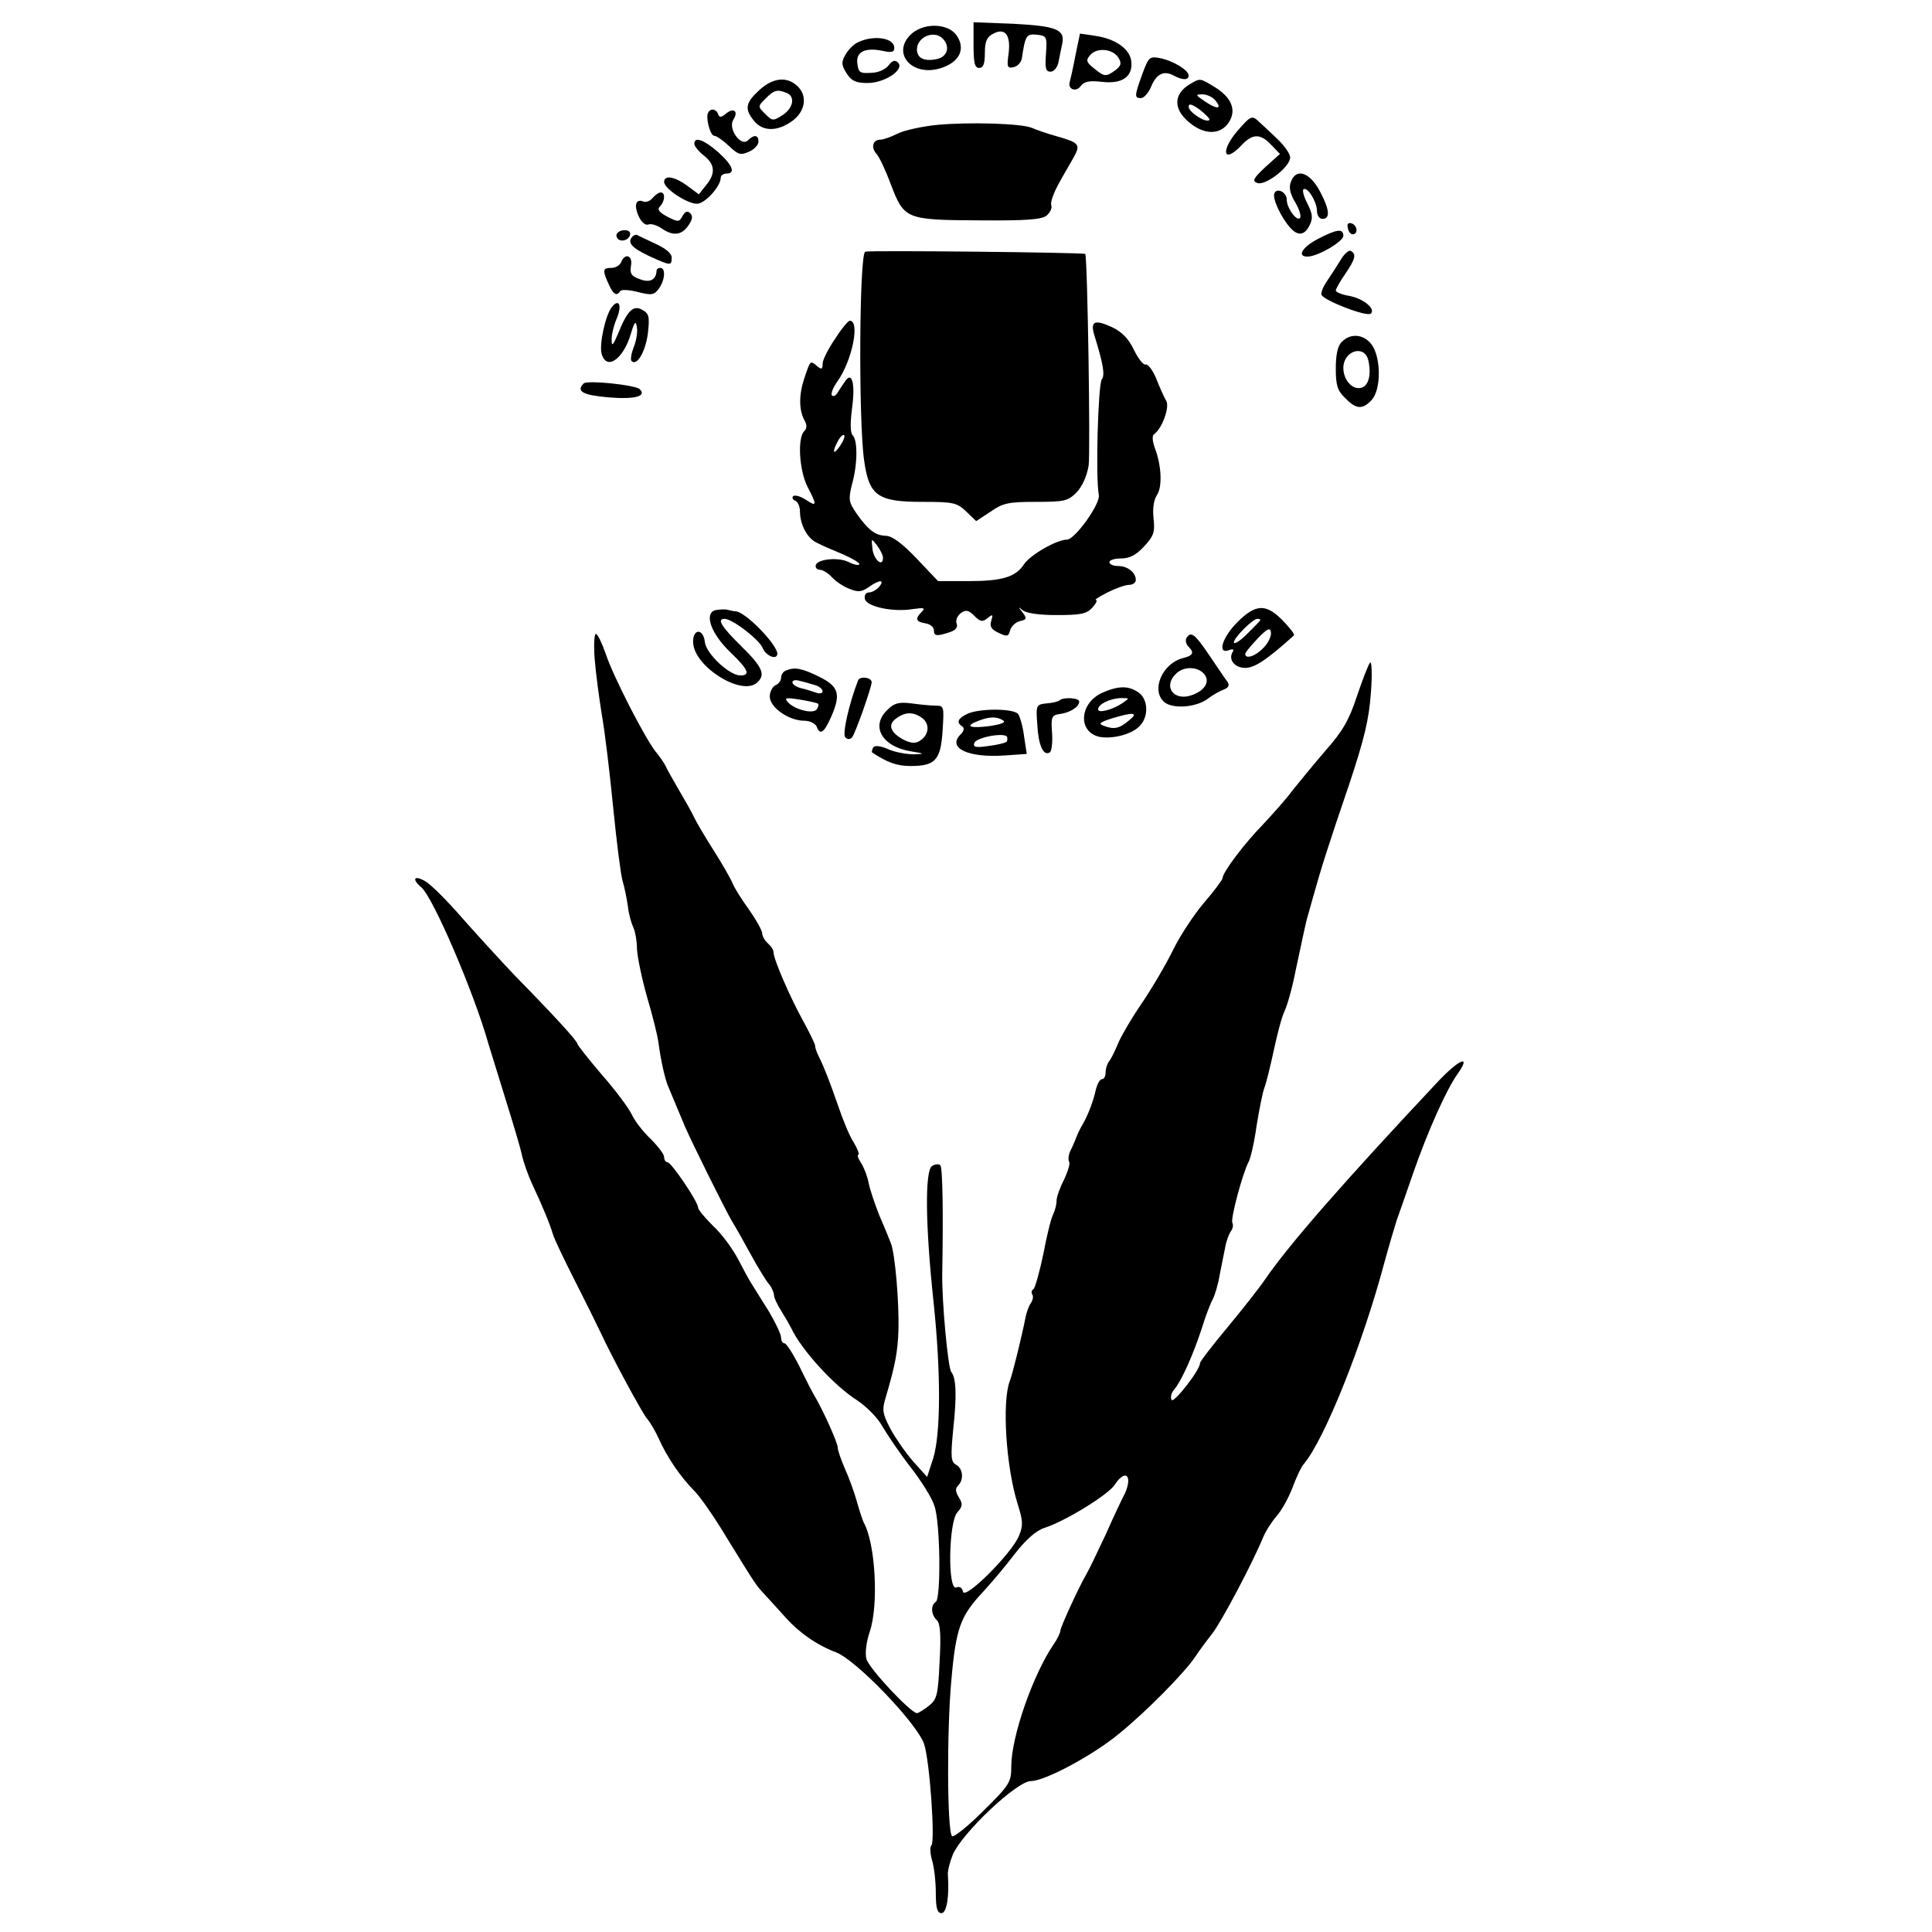 <?xml version="1.0" standalone="no"?>
<!DOCTYPE svg PUBLIC "-//W3C//DTD SVG 20010904//EN"
 "http://www.w3.org/TR/2001/REC-SVG-20010904/DTD/svg10.dtd">
<svg version="1.0" xmlns="http://www.w3.org/2000/svg"
 width="512pt" height="512pt" viewBox="0 0 512 512"
 preserveAspectRatio="xMidYMid meet">
<g transform="translate(0,512) scale(0.1,-0.1)"
fill="#000000" stroke="none">
<path d="M2580 5001 c0 -48 3 -61 15 -61 11 0 15 11 15 40 0 29 5 42 21 50 32
18 48 -2 42 -51 -5 -36 -4 -41 13 -37 10 2 20 12 22 23 9 61 12 66 40 63 26
-3 27 -5 24 -50 -3 -38 -1 -48 12 -48 9 0 18 11 21 25 3 14 7 36 10 49 8 38
-16 47 -130 53 l-105 4 0 -60z"/>
<path d="M2411 5026 c-48 -51 10 -111 84 -86 48 16 64 50 41 85 -23 35 -92 36
-125 1z m87 -8 c20 -20 14 -47 -13 -54 -34 -8 -55 1 -55 25 0 33 45 52 68 29z"/>
<path d="M2850 4973 c-6 -32 -13 -63 -15 -70 -6 -20 17 -28 29 -11 9 12 23 15
57 11 53 -6 82 14 77 55 -4 32 -41 59 -95 67 l-41 6 -12 -58z m114 -6 c9 -15
7 -21 -8 -33 -25 -18 -29 -18 -57 5 -20 16 -22 21 -10 35 18 21 60 17 75 -7z"/>
<path d="M2274 5008 c-12 -5 -27 -21 -34 -34 -11 -19 -10 -27 4 -49 13 -20 25
-25 55 -25 46 0 99 36 81 54 -8 8 -15 6 -25 -7 -8 -11 -28 -20 -47 -20 -29 -2
-33 1 -36 25 -4 31 21 43 68 33 23 -5 30 -3 30 8 0 27 -55 35 -96 15z"/>
<path d="M3027 4923 c-21 -58 -21 -63 -3 -63 7 0 19 13 26 29 14 35 34 45 60
31 24 -13 40 -13 40 0 0 14 -41 39 -76 46 -28 5 -30 3 -47 -43z"/>
<path d="M2012 4881 c-37 -34 -39 -50 -14 -81 23 -29 62 -29 101 -1 36 26 42
68 13 94 -28 25 -64 21 -100 -12z m72 -7 c24 -9 19 -40 -10 -59 -25 -16 -27
-16 -46 3 -20 20 -20 20 1 41 22 22 30 25 55 15z"/>
<path d="M3155 4898 c-45 -26 -47 -66 -4 -102 40 -34 83 -34 105 -1 22 33 8
67 -38 95 -38 23 -37 23 -63 8z m65 -43 c20 -24 7 -26 -25 -5 -27 18 -28 20
-9 20 12 0 27 -7 34 -15z m-15 -53 c-9 -9 -55 21 -55 35 0 10 9 7 30 -8 16
-13 28 -25 25 -27z"/>
<path d="M1877 4822 c-8 -12 5 -62 16 -62 6 0 23 -12 39 -27 24 -23 31 -25 53
-15 14 6 25 18 25 27 0 18 -12 19 -28 3 -18 -18 -53 30 -39 54 15 23 2 34 -19
17 -13 -11 -18 -11 -21 -1 -5 13 -19 16 -26 4z"/>
<path d="M3281 4775 c-48 -55 -39 -91 9 -40 29 31 50 32 79 1 l23 -24 -39 -35
c-32 -30 -35 -37 -21 -42 21 -8 86 42 87 67 1 9 -14 30 -31 47 -18 17 -40 38
-49 46 -21 20 -23 20 -58 -20z"/>
<path d="M2483 4789 c-39 -4 -86 -14 -104 -23 -18 -9 -38 -16 -45 -16 -21 0
-27 -20 -11 -38 8 -9 25 -46 38 -81 35 -92 40 -94 233 -95 126 -1 167 2 180
13 9 8 15 20 12 27 -3 7 6 32 19 56 13 24 32 56 41 72 18 33 14 38 -46 55 -25
7 -54 17 -65 22 -28 12 -167 16 -252 8z"/>
<path d="M1840 4739 c0 -6 11 -20 25 -31 30 -23 32 -48 6 -79 l-19 -24 -31 23
c-33 24 -61 29 -61 10 0 -18 61 -58 87 -58 21 0 63 46 63 69 0 6 7 11 15 11
25 0 17 22 -22 57 -38 33 -63 42 -63 22z"/>
<path d="M3421 4638 c-6 -15 -2 -32 12 -55 11 -19 16 -37 12 -41 -9 -9 -35 27
-35 49 0 20 -27 33 -33 16 -5 -14 18 -63 41 -89 21 -25 40 -22 53 6 9 18 7 30
-6 56 -9 17 -14 34 -11 38 10 9 35 -31 36 -55 0 -14 6 -23 15 -23 20 0 19 23
-5 69 -27 54 -65 68 -79 29z"/>
<path d="M1730 4596 c-6 -8 -17 -13 -25 -10 -20 8 -26 -10 -12 -40 7 -15 18
-24 25 -21 8 3 23 -2 35 -10 30 -21 53 -19 71 7 11 16 13 25 5 33 -7 7 -13 5
-20 -7 -9 -17 -12 -17 -41 -2 -22 12 -27 19 -19 27 13 13 15 37 2 37 -5 0 -14
-6 -21 -14z"/>
<path d="M3572 4516 c1 -10 8 -17 13 -17 15 1 12 24 -3 29 -9 3 -13 -2 -10
-12z"/>
<path d="M1635 4501 c-3 -5 -1 -12 5 -16 12 -7 30 2 30 16 0 12 -27 12 -35 0z"/>
<path d="M3493 4487 c-42 -22 -57 -47 -28 -47 27 0 95 40 95 55 0 20 -17 18
-67 -8z"/>
<path d="M1677 4494 c-16 -16 -4 -30 42 -52 59 -27 61 -27 61 -4 0 10 -16 24
-43 36 -23 11 -45 21 -48 23 -3 2 -8 0 -12 -3z"/>
<path d="M2293 4453 c-16 -6 -18 -450 -3 -553 13 -94 36 -110 154 -110 83 0
92 -2 117 -26 l26 -25 38 25 c33 23 48 26 120 26 75 0 85 2 108 25 15 16 27
42 32 71 5 35 -3 553 -9 561 -3 4 -572 10 -583 6z"/>
<path d="M3554 4433 c-9 -15 -26 -41 -36 -56 -11 -15 -18 -33 -16 -38 5 -15
121 -60 131 -50 13 13 -20 40 -58 47 -19 3 -35 10 -35 14 0 4 11 24 25 44 27
40 30 52 15 61 -5 3 -17 -7 -26 -22z"/>
<path d="M1646 4425 c-3 -8 -15 -15 -26 -15 -23 0 -24 -6 -7 -43 12 -28 22
-33 31 -18 3 4 24 3 47 -3 36 -9 42 -8 55 9 16 22 19 55 4 55 -5 0 -10 -3 -10
-7 -1 -25 -18 -33 -44 -23 -23 8 -27 15 -24 35 6 28 -16 36 -26 10z"/>
<path d="M1622 4307 c-17 -20 -34 -98 -28 -123 12 -48 58 -17 78 52 10 33 13
35 16 16 2 -13 -2 -37 -9 -53 -6 -16 -9 -33 -5 -36 14 -14 37 26 43 74 5 44 3
52 -15 62 -24 13 -39 -1 -64 -63 -13 -31 -17 -35 -17 -18 -1 12 5 38 13 57 15
35 7 55 -12 32z"/>
<path d="M2213 4222 c-18 -26 -33 -56 -33 -66 0 -15 -3 -16 -15 -6 -18 15 -17
16 -33 -31 -15 -44 -15 -84 -1 -111 8 -14 8 -23 0 -31 -18 -18 -13 -104 9
-147 26 -50 25 -54 -5 -34 -14 9 -29 13 -33 9 -4 -4 -1 -10 6 -12 6 -3 12 -15
12 -28 0 -35 19 -71 44 -83 11 -6 43 -20 70 -31 27 -12 47 -24 43 -27 -3 -3
-15 0 -27 6 -26 14 -82 9 -88 -7 -2 -7 3 -13 11 -13 7 0 22 -9 31 -19 10 -11
30 -25 46 -31 24 -10 33 -9 52 4 28 20 44 21 28 1 -7 -8 -19 -15 -27 -15 -8 0
-13 -7 -11 -17 4 -21 76 -36 128 -27 28 4 33 3 23 -7 -19 -19 -16 -27 10 -31
12 -2 22 -10 22 -18 0 -16 7 -17 43 -5 15 5 21 13 17 23 -3 8 2 20 11 27 14
10 21 8 36 -7 16 -16 22 -17 35 -6 14 11 15 10 10 -7 -5 -15 0 -23 19 -32 23
-11 27 -10 31 7 3 10 14 21 26 24 18 4 19 7 7 23 -12 15 -12 16 0 6 9 -8 43
-13 90 -13 64 0 80 3 95 20 10 11 14 20 9 20 -4 0 9 9 31 20 22 11 47 20 57
20 10 0 18 6 18 13 0 20 -22 37 -47 37 -13 0 -23 5 -23 10 0 6 14 10 31 10 22
0 40 9 61 32 26 28 29 38 25 75 -3 26 1 49 9 61 15 22 12 80 -6 126 -6 17 -7
32 -2 35 21 14 42 71 33 88 -6 10 -18 37 -27 60 -9 22 -22 39 -28 37 -6 -2
-20 16 -31 39 -14 29 -31 47 -58 60 -46 21 -58 16 -47 -21 23 -74 29 -106 20
-117 -10 -13 -17 -261 -8 -307 4 -24 -63 -117 -84 -118 -28 0 -98 -41 -114
-65 -22 -34 -58 -45 -146 -45 l-82 0 -57 60 c-37 39 -65 60 -81 60 -28 1 -46
14 -78 59 -21 31 -22 37 -12 78 15 53 15 116 2 129 -7 7 -7 32 -2 72 9 65 0
99 -18 72 -6 -8 -15 -22 -20 -30 -4 -8 -12 -12 -15 -8 -4 4 2 20 14 37 39 54
61 161 33 161 -4 0 -22 -21 -39 -48z m13 -284 c-18 -26 -22 -17 -5 14 6 11 13
17 16 15 3 -3 -2 -16 -11 -29z m114 -296 c0 -27 -25 -5 -28 24 -3 28 -3 28 12
9 8 -11 16 -26 16 -33z"/>
<path d="M3556 4214 c-11 -10 -16 -34 -16 -70 0 -45 4 -59 25 -79 29 -30 46
-31 70 -5 25 27 25 108 2 144 -20 30 -57 35 -81 10z m70 -48 c9 -39 1 -70 -20
-74 -23 -5 -46 22 -46 53 0 45 55 63 66 21z"/>
<path d="M1547 4104 c-21 -21 -3 -31 65 -37 71 -6 103 3 83 22 -13 11 -138 24
-148 15z"/>
<path d="M1896 3503 c-31 -8 -12 -62 39 -111 48 -46 55 -62 27 -62 -29 0 -90
57 -94 88 -4 39 -34 36 -31 -3 5 -63 127 -139 168 -105 25 21 17 41 -40 97
-53 52 -66 73 -45 73 21 0 92 -55 101 -77 8 -21 39 -34 39 -15 -2 26 -86 112
-111 112 -4 0 -13 2 -21 4 -7 2 -21 1 -32 -1z"/>
<path d="M3279 3471 c-40 -40 -54 -86 -22 -74 10 4 14 2 10 -4 -13 -21 5 -43
33 -43 25 0 58 22 129 86 3 3 -11 20 -29 39 -45 46 -72 45 -121 -4z m61 6 c0
-2 -16 -18 -35 -37 -19 -19 -35 -29 -35 -22 0 12 50 62 62 62 5 0 8 -1 8 -3z
m9 -73 c-21 -23 -49 -32 -49 -17 0 4 15 22 33 41 25 26 33 30 35 17 2 -9 -6
-28 -19 -41z"/>
<path d="M1576 3373 c3 -38 12 -104 19 -148 8 -44 21 -154 30 -245 9 -91 20
-178 25 -195 5 -16 11 -46 14 -67 2 -20 9 -44 14 -55 5 -10 10 -36 10 -57 1
-22 13 -80 27 -129 15 -50 28 -104 30 -120 6 -46 16 -90 24 -112 15 -36 33
-79 46 -110 21 -48 105 -217 124 -250 10 -16 33 -57 51 -90 18 -33 39 -67 46
-76 8 -8 14 -22 15 -30 0 -8 9 -27 20 -44 10 -16 22 -37 26 -45 26 -56 112
-151 173 -190 26 -17 56 -47 69 -71 13 -22 46 -71 74 -107 28 -36 57 -82 63
-102 16 -42 18 -246 4 -255 -14 -9 -13 -34 3 -49 9 -9 11 -40 7 -110 -4 -88
-7 -100 -29 -117 -13 -10 -27 -19 -31 -19 -16 0 -128 119 -134 144 -4 15 0 46
9 72 24 71 15 234 -16 289 -3 6 -11 30 -18 55 -7 25 -21 64 -32 88 -10 23 -19
49 -19 56 0 13 -40 101 -61 136 -5 8 -23 43 -40 78 -17 34 -35 62 -40 62 -5 0
-9 7 -9 15 0 9 -15 40 -32 69 -18 28 -38 61 -45 72 -7 10 -24 42 -38 69 -15
28 -44 67 -66 87 -21 21 -39 42 -39 48 0 15 -71 120 -81 120 -5 0 -9 6 -9 14
0 7 -16 28 -35 47 -20 19 -43 48 -51 66 -8 17 -44 65 -80 106 -35 41 -64 78
-64 81 0 7 -59 72 -165 180 -38 40 -101 109 -140 153 -38 44 -82 88 -97 97
-30 18 -38 7 -12 -15 31 -25 140 -279 178 -414 10 -33 33 -107 51 -165 18 -58
36 -118 39 -135 4 -16 15 -48 25 -70 29 -62 48 -108 56 -135 4 -14 31 -70 59
-125 28 -55 58 -116 67 -135 31 -67 111 -215 124 -230 8 -9 22 -33 32 -55 21
-47 57 -100 94 -137 14 -14 52 -68 83 -120 80 -130 79 -128 101 -152 11 -12
34 -37 51 -56 39 -45 87 -79 140 -99 54 -21 215 -189 233 -243 15 -45 30 -261
19 -269 -4 -3 -3 -21 2 -39 6 -19 10 -59 10 -87 0 -40 4 -53 15 -53 14 0 21
45 17 102 -1 9 5 33 13 53 25 58 170 195 207 195 37 0 164 68 233 125 74 60
175 163 203 205 9 14 29 41 44 60 25 32 107 187 135 255 7 17 23 42 36 57 14
16 32 49 42 75 10 27 23 55 30 63 55 65 156 317 214 535 12 44 27 94 32 110 6
17 26 73 44 126 39 112 88 221 117 262 38 53 7 42 -50 -18 -248 -264 -396
-433 -459 -525 -17 -25 -63 -83 -102 -130 -39 -47 -71 -88 -71 -93 0 -18 -69
-106 -75 -97 -4 6 -1 19 7 28 19 22 50 92 73 162 9 30 22 64 28 75 6 11 15 40
19 65 5 25 12 59 15 75 3 17 10 35 15 42 5 7 7 16 4 22 -6 9 27 132 43 162 5
9 15 51 21 95 7 43 16 89 21 102 5 13 16 58 25 100 9 42 21 88 28 102 7 14 21
63 30 110 17 79 27 128 31 140 1 3 7 25 14 50 22 79 42 142 96 300 41 123 53
174 58 244 4 49 2 85 -2 80 -5 -5 -20 -45 -35 -89 -21 -64 -38 -93 -84 -145
-31 -36 -70 -84 -87 -105 -16 -22 -52 -62 -78 -90 -50 -51 -107 -127 -107
-142 0 -4 -22 -34 -49 -65 -27 -32 -64 -88 -82 -125 -18 -37 -56 -102 -84
-143 -28 -41 -57 -91 -64 -110 -8 -19 -18 -39 -23 -44 -4 -6 -8 -18 -8 -28 0
-10 -4 -18 -10 -18 -5 0 -12 -12 -16 -28 -6 -29 -21 -68 -35 -92 -5 -8 -12
-22 -15 -30 -3 -8 -10 -25 -16 -37 -6 -11 -8 -25 -5 -31 4 -5 -3 -26 -13 -48
-11 -21 -20 -46 -20 -56 0 -10 -4 -26 -9 -36 -5 -9 -17 -56 -26 -105 -10 -48
-22 -90 -26 -93 -5 -3 -7 -10 -3 -15 3 -5 1 -15 -4 -22 -5 -7 -12 -25 -15 -42
-9 -46 -34 -148 -41 -165 -21 -55 -10 -228 21 -326 14 -45 15 -56 3 -85 -20
-47 -143 -170 -148 -147 -2 10 -9 15 -18 11 -23 -8 -20 174 3 199 14 16 15 22
4 40 -9 15 -10 23 -2 31 16 16 13 45 -5 55 -14 8 -15 20 -8 93 10 91 8 137 -5
153 -9 12 -25 186 -24 261 3 161 1 281 -5 287 -4 4 -14 3 -22 -2 -19 -12 -18
-156 4 -360 20 -191 19 -350 -1 -415 l-16 -49 -37 41 c-20 23 -47 62 -60 86
-21 40 -23 50 -13 83 26 88 32 122 34 179 2 74 -9 203 -20 230 -4 11 -18 45
-31 75 -12 30 -25 69 -28 85 -3 17 -12 40 -20 53 -8 12 -11 22 -7 22 3 0 -2
15 -13 33 -11 17 -29 61 -41 97 -23 66 -37 102 -52 132 -5 10 -9 22 -9 27 0 5
-15 35 -33 68 -34 62 -77 161 -77 179 0 7 -7 17 -15 24 -8 7 -15 19 -15 26 0
8 -16 36 -34 62 -19 26 -40 59 -45 72 -6 14 -29 54 -52 90 -23 36 -45 74 -50
85 -5 11 -23 43 -39 70 -16 28 -33 57 -36 65 -4 8 -15 24 -24 35 -27 31 -116
204 -135 263 -10 28 -21 52 -26 52 -4 0 -6 -30 -3 -67z m1414 -2178 c0 -8 -4
-23 -9 -33 -5 -9 -28 -57 -50 -107 -23 -49 -46 -97 -51 -105 -18 -30 -70 -142
-70 -152 0 -5 -8 -22 -18 -36 -55 -81 -112 -245 -112 -323 0 -42 -4 -49 -75
-119 -41 -41 -78 -70 -82 -66 -13 12 -14 280 -2 411 12 139 24 172 82 234 23
25 63 72 87 104 29 37 56 61 78 68 56 18 169 88 186 114 18 28 36 33 36 10z"/>
<path d="M3144 3429 c-3 -6 -1 -16 5 -22 17 -17 13 -24 -14 -31 -55 -14 -86
-86 -49 -117 22 -18 82 -14 113 8 14 11 34 22 45 26 12 5 15 11 9 20 -5 6 -26
38 -48 70 -39 58 -49 65 -61 46z m47 -95 c17 -20 2 -45 -35 -57 -46 -15 -74
24 -40 57 20 21 58 20 75 0z"/>
<path d="M2083 3343 c-7 -2 -13 -11 -13 -19 0 -8 -7 -17 -15 -20 -8 -4 -15
-17 -15 -30 0 -29 51 -64 91 -64 15 0 29 -7 33 -15 9 -25 20 -17 39 26 26 60
20 80 -33 106 -45 22 -64 26 -87 16z m75 -38 c12 -3 22 -11 22 -17 0 -5 -7 -7
-16 -4 -9 3 -27 9 -40 12 -13 3 -24 10 -24 16 0 5 8 7 18 4 9 -2 27 -7 40 -11z
m10 -50 c2 -2 1 -8 -3 -14 -8 -14 -55 -3 -75 16 -13 14 -10 15 30 9 24 -4 46
-9 48 -11z"/>
<path d="M2274 3317 c-25 -65 -42 -143 -34 -151 6 -6 13 -6 18 0 8 8 52 133
52 146 0 13 -31 17 -36 5z"/>
<path d="M2923 3285 c-63 -27 -68 -106 -8 -118 36 -6 88 8 107 31 23 25 20 70
-5 87 -26 18 -52 18 -94 0z m52 -28 c-26 -18 -65 -28 -65 -17 0 14 32 29 60
30 24 0 24 0 5 -13z m16 -47 c-25 -21 -39 -24 -67 -13 -14 5 -9 9 22 19 59 18
73 16 45 -6z"/>
<path d="M2808 3264 c-3 -3 -19 -7 -34 -8 -28 -3 -29 -4 -25 -57 3 -55 16 -83
33 -73 5 3 8 27 6 52 -3 43 -1 47 22 50 27 4 50 19 50 33 0 10 -43 12 -52 3z"/>
<path d="M2353 3240 c-47 -43 -17 -98 60 -111 38 -6 39 -7 9 -8 -18 0 -48 5
-67 13 -22 10 -37 11 -41 5 -3 -6 -4 -11 -3 -13 41 -27 66 -36 102 -36 66 0
80 16 85 94 4 64 4 66 -19 66 -13 0 -42 3 -64 6 -32 4 -45 1 -62 -16z m91 -23
c21 -16 18 -45 -6 -60 -12 -8 -24 -7 -44 3 -35 19 -42 40 -19 56 24 18 46 18
69 1z"/>
<path d="M2563 3228 c-25 -12 -29 -23 -13 -33 6 -4 5 -12 -4 -21 -37 -36 19
-63 117 -56 l58 4 -7 46 c-3 26 -11 53 -16 60 -13 15 -104 15 -135 0z m95 -17
c9 -5 -3 -10 -34 -15 -53 -7 -69 -1 -33 13 30 12 50 13 67 2z m9 -57 c-3 -3
-24 -8 -48 -11 -33 -5 -41 -3 -37 8 5 15 81 29 87 16 1 -5 1 -11 -2 -13z"/>
</g>
</svg>
